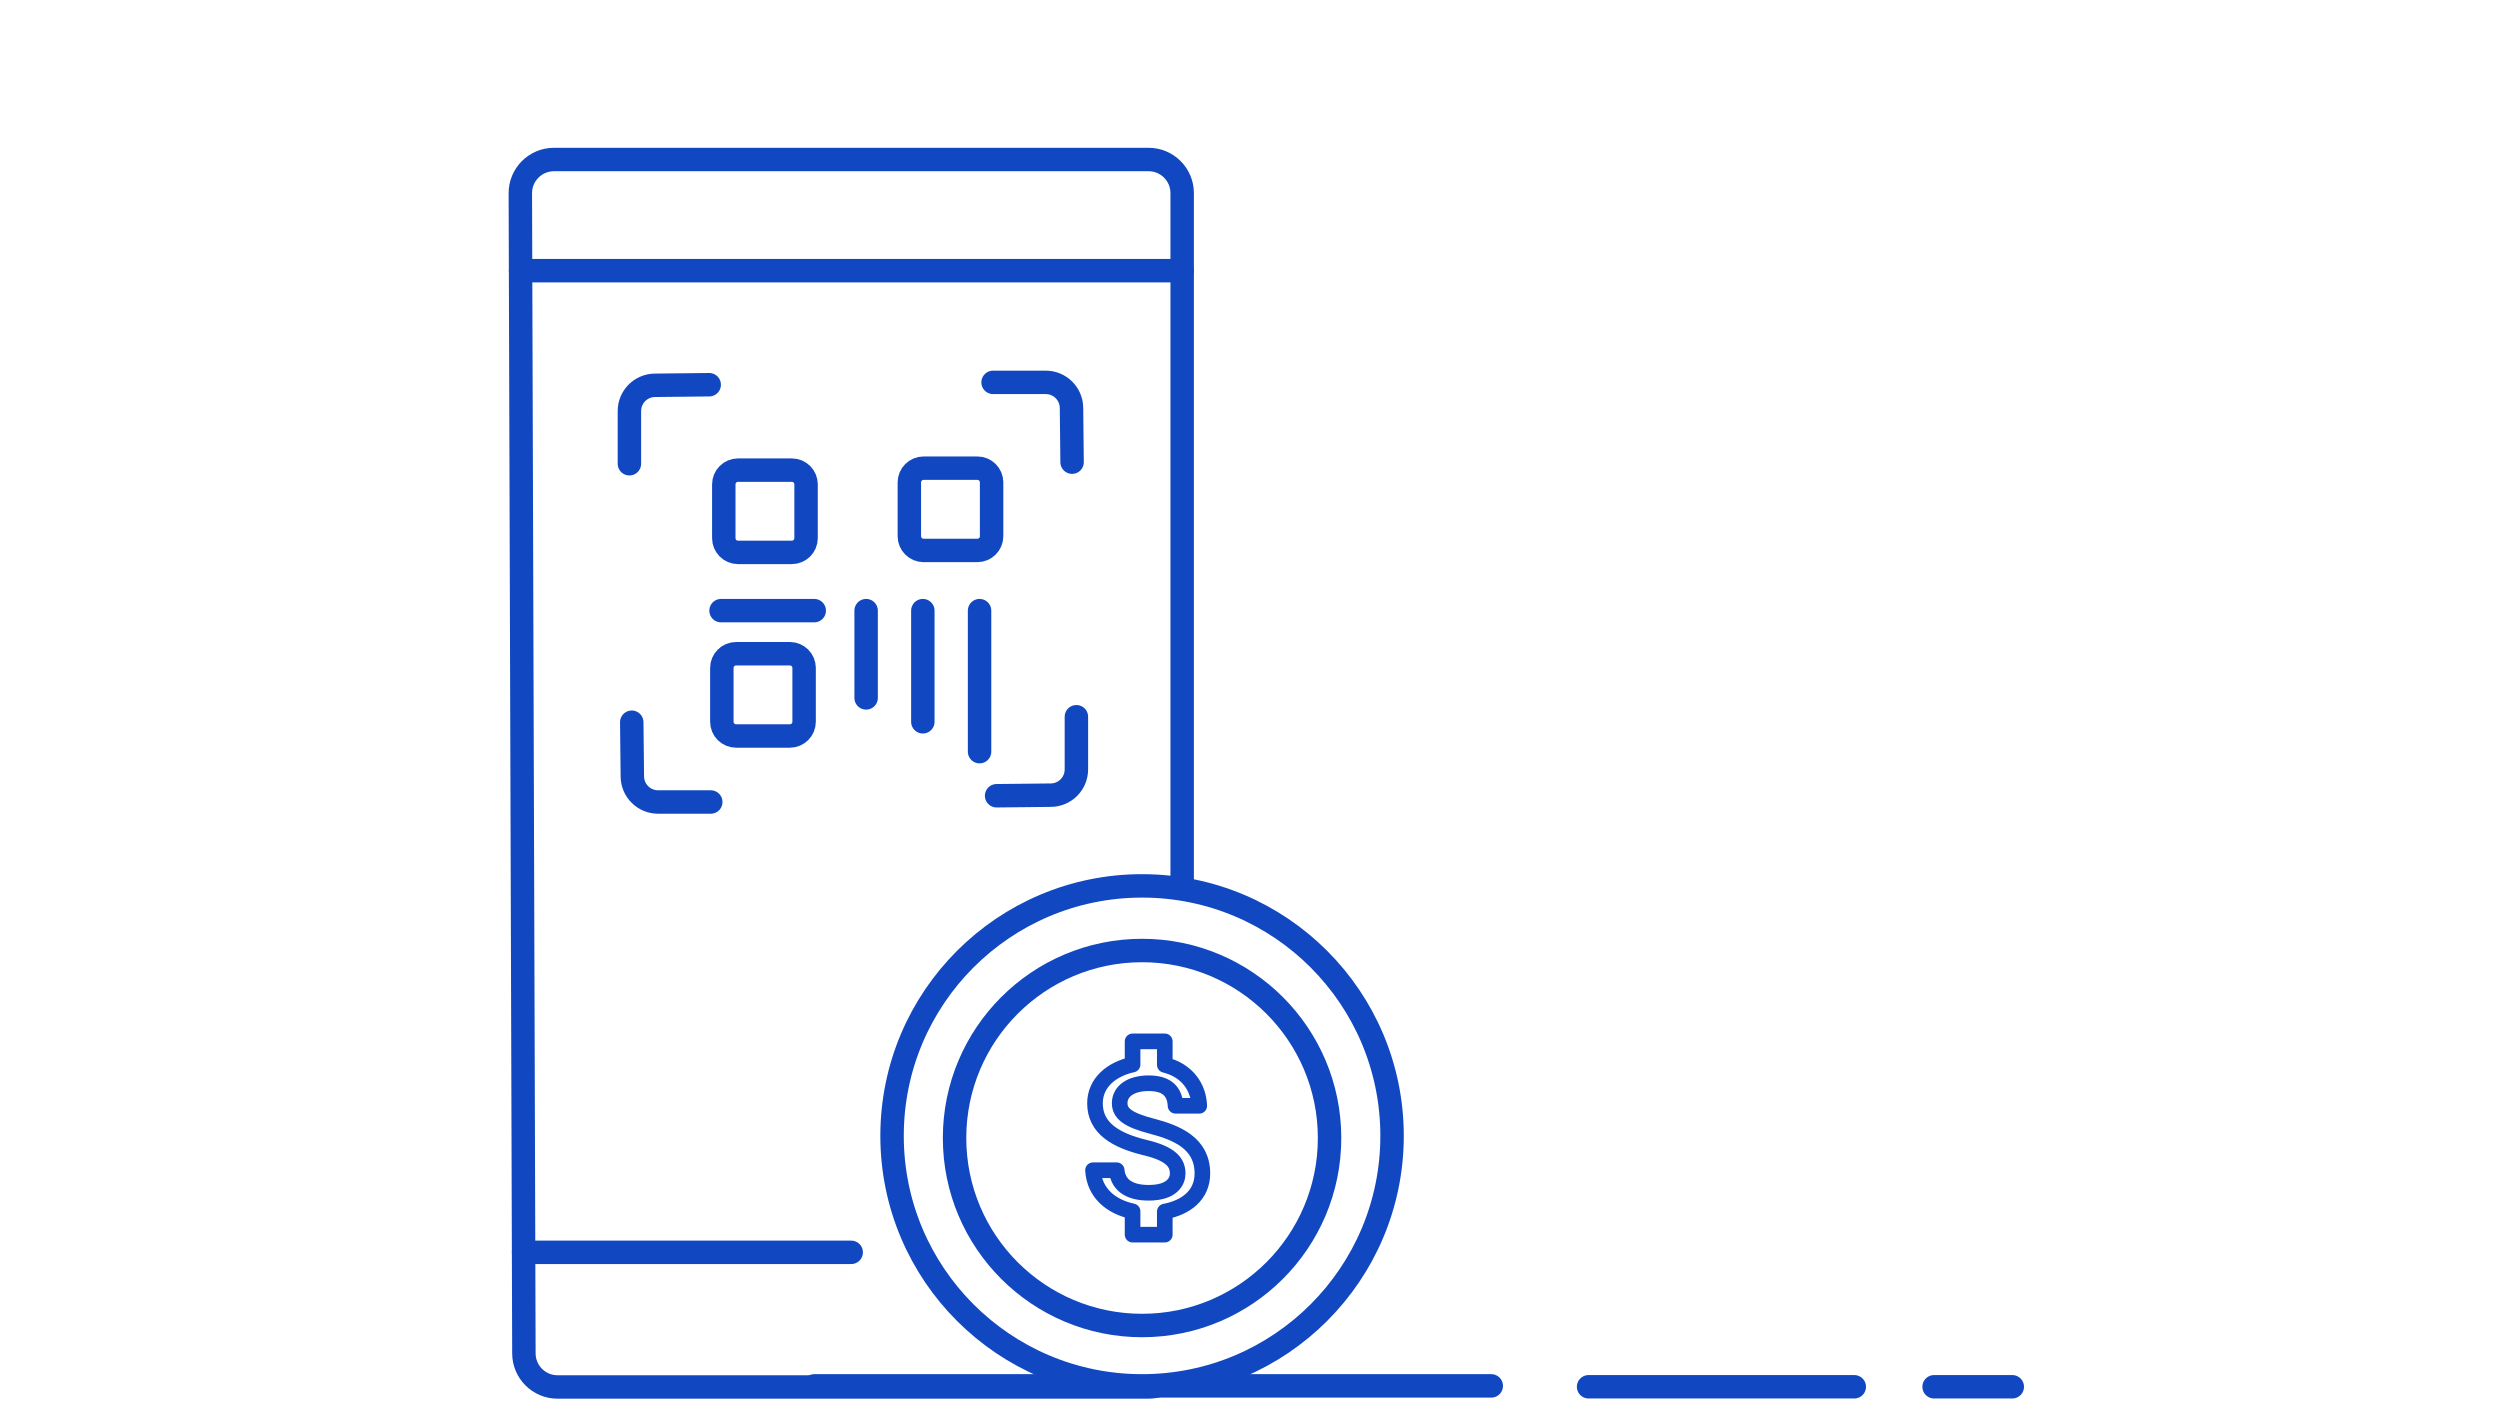<svg xmlns="http://www.w3.org/2000/svg" viewBox="0 0 320 180" width="320" height="180" preserveAspectRatio="xMidYMid meet" style="width: 100%; height: 100%; transform: translate3d(0px, 0px, 0px);"><rect x="0" y="0" width="320" height="180" fill="#808080" stroke="none"/><defs><clipPath id="__lottie_element_534"><rect width="320" height="180" x="0" y="0"></rect></clipPath><clipPath id="__lottie_element_536"><path d="M0,0 L600,0 L600,600 L0,600z"></path></clipPath></defs><g clip-path="url(#__lottie_element_534)"><g clip-path="url(#__lottie_element_536)" transform="matrix(1,0,0,1,-157,-208)" opacity="1" style="display: block;"><g transform="matrix(1,0,0,1,300,300)" opacity="1" style="display: block;"><g opacity="1" transform="matrix(1,0,0,1,2,-1)"><path fill="rgb(255,255,255)" fill-opacity="1" d=" M316,-311 C316,-311 316,311 316,311 C316,311 -316,311 -316,311 C-316,311 -316,-311 -316,-311 C-316,-311 316,-311 316,-311z"></path><path stroke-linecap="butt" stroke-linejoin="miter" fill-opacity="0" stroke-miterlimit="4" stroke="rgb(255,255,255)" stroke-opacity="1" stroke-width="2" d=" M316,-311 C316,-311 316,311 316,311 C316,311 -316,311 -316,311 C-316,311 -316,-311 -316,-311 C-316,-311 316,-311 316,-311z"></path></g></g><g transform="matrix(1,0,0,1,216.096,220.917)" opacity="1" style="display: block;"><g opacity="1" transform="matrix(1,0,0,1,49.861,86.058)"><path stroke-linecap="round" stroke-linejoin="round" fill-opacity="0" stroke="rgb(17,72,193)" stroke-opacity="1" stroke-width="3" d=" M38.057,-78.558 C38.057,-78.558 -38.05,-78.558 -38.05,-78.558 C-40.432,-78.558 -42.361,-76.623 -42.354,-74.242 C-42.354,-74.242 -41.898,74.268 -41.898,74.268 C-41.89,76.639 -39.966,78.558 -37.594,78.558 C-37.594,78.558 38.057,78.558 38.057,78.558 C40.434,78.558 42.361,76.631 42.361,74.254 C42.361,74.254 42.361,-74.255 42.361,-74.255 C42.361,-76.632 40.434,-78.558 38.057,-78.558z"></path></g></g><g transform="matrix(1,0,0,1,222.134,241.145)" opacity="1" style="display: block;"><g opacity="1" transform="matrix(1,0,0,1,0,0)"><path stroke-linecap="round" stroke-linejoin="round" fill-opacity="0" stroke="rgb(17,72,193)" stroke-opacity="1" stroke-width="3" d=" M1.5,1.5 C1.5,1.5 86.184,1.5 86.184,1.5"></path></g></g><g transform="matrix(1,0,0,1,222.519,366.799)" opacity="1" style="display: block;"><g opacity="1" transform="matrix(1,0,0,1,0,0)"><path stroke-linecap="round" stroke-linejoin="round" fill-opacity="0" stroke="rgb(17,72,193)" stroke-opacity="1" stroke-width="3" d=" M1.5,1.5 C1.5,1.5 43.435,1.5 43.435,1.5"></path></g></g><g transform="matrix(1,0,0,1,232.564,252.243)" opacity="1" style="display: block;"><g opacity="1" transform="matrix(1,0,0,1,10.107,10.058)"><path stroke-linecap="round" stroke-linejoin="round" fill-opacity="0" stroke="rgb(17,72,193)" stroke-opacity="1" stroke-width="3" d=" M-5.107,5.057 C-5.107,5.057 -5.107,-1.686 -5.107,-1.686 C-5.107,-3.493 -3.654,-4.963 -1.847,-4.982 C-1.847,-4.982 5.107,-5.057 5.107,-5.057"></path></g></g><g transform="matrix(0,1,-1,0,299.228,251.943)" opacity="1" style="display: block;"><g opacity="1" transform="matrix(1,0,0,1,10.107,10.058)"><path stroke-linecap="round" stroke-linejoin="round" fill-opacity="0" stroke="rgb(17,72,193)" stroke-opacity="1" stroke-width="3" d=" M-5.107,5.057 C-5.107,5.057 -5.107,-1.686 -5.107,-1.686 C-5.107,-3.493 -3.654,-4.963 -1.847,-4.982 C-1.847,-4.982 5.107,-5.057 5.107,-5.057"></path></g></g><g transform="matrix(0,-1,1,0,232.864,315.657)" opacity="1" style="display: block;"><g opacity="1" transform="matrix(1,0,0,1,10.107,10.058)"><path stroke-linecap="round" stroke-linejoin="round" fill-opacity="0" stroke="rgb(17,72,193)" stroke-opacity="1" stroke-width="3" d=" M-5.107,5.057 C-5.107,5.057 -5.107,-1.686 -5.107,-1.686 C-5.107,-3.493 -3.654,-4.963 -1.847,-4.982 C-1.847,-4.982 5.107,-5.057 5.107,-5.057"></path></g></g><g transform="matrix(-1,0,0,-1,299.778,314.857)" opacity="1" style="display: block;"><g opacity="1" transform="matrix(1,0,0,1,10.107,10.058)"><path stroke-linecap="round" stroke-linejoin="round" fill-opacity="0" stroke="rgb(17,72,193)" stroke-opacity="1" stroke-width="3" d=" M-5.107,5.057 C-5.107,5.057 -5.107,-1.686 -5.107,-1.686 C-5.107,-3.493 -3.654,-4.963 -1.847,-4.982 C-1.847,-4.982 5.107,-5.057 5.107,-5.057"></path></g></g><g transform="matrix(1,0,0,1,244.647,263.176)" opacity="1" style="display: block;"><g opacity="1" transform="matrix(1,0,0,1,10.264,10.265)"><path stroke-linecap="round" stroke-linejoin="round" fill-opacity="0" stroke="rgb(17,72,193)" stroke-opacity="1" stroke-width="3" d=" M5.265,-3.442 C5.265,-3.442 5.265,-3.441 5.265,-3.441 C5.265,-3.441 5.265,3.441 5.265,3.441 C5.265,4.449 4.449,5.265 3.442,5.265 C3.442,5.265 3.442,5.265 3.442,5.265 C3.442,5.265 -3.441,5.265 -3.441,5.265 C-4.449,5.265 -5.265,4.449 -5.265,3.441 C-5.265,3.441 -5.265,-3.441 -5.265,-3.441 C-5.265,-4.448 -4.449,-5.265 -3.441,-5.265 C-3.441,-5.265 3.442,-5.265 3.442,-5.265 C4.449,-5.265 5.265,-4.448 5.265,-3.442"></path></g></g><g transform="matrix(1,0,0,1,268.397,262.926)" opacity="1" style="display: block;"><g opacity="1" transform="matrix(1,0,0,1,10.264,10.265)"><path stroke-linecap="round" stroke-linejoin="round" fill-opacity="0" stroke="rgb(17,72,193)" stroke-opacity="1" stroke-width="3" d=" M5.265,-3.442 C5.265,-3.442 5.265,-3.441 5.265,-3.441 C5.265,-3.441 5.265,3.441 5.265,3.441 C5.265,4.449 4.449,5.265 3.442,5.265 C3.442,5.265 3.442,5.265 3.442,5.265 C3.442,5.265 -3.441,5.265 -3.441,5.265 C-4.449,5.265 -5.265,4.449 -5.265,3.441 C-5.265,3.441 -5.265,-3.441 -5.265,-3.441 C-5.265,-4.448 -4.449,-5.265 -3.441,-5.265 C-3.441,-5.265 3.442,-5.265 3.442,-5.265 C4.449,-5.265 5.265,-4.448 5.265,-3.442"></path></g></g><g transform="matrix(1,0,0,1,244.397,286.676)" opacity="1" style="display: block;"><g opacity="1" transform="matrix(1,0,0,1,10.264,10.265)"><path stroke-linecap="round" stroke-linejoin="round" fill-opacity="0" stroke="rgb(17,72,193)" stroke-opacity="1" stroke-width="3" d=" M5.265,-3.442 C5.265,-3.442 5.265,-3.441 5.265,-3.441 C5.265,-3.441 5.265,3.441 5.265,3.441 C5.265,4.449 4.449,5.265 3.442,5.265 C3.442,5.265 3.442,5.265 3.442,5.265 C3.442,5.265 -3.441,5.265 -3.441,5.265 C-4.449,5.265 -5.265,4.449 -5.265,3.441 C-5.265,3.441 -5.265,-3.441 -5.265,-3.441 C-5.265,-4.448 -4.449,-5.265 -3.441,-5.265 C-3.441,-5.265 3.442,-5.265 3.442,-5.265 C4.449,-5.265 5.265,-4.448 5.265,-3.442"></path></g></g><g transform="matrix(1,0,0,1,248.294,285.162)" opacity="1" style="display: block;"><g opacity="1" transform="matrix(1,0,0,1,0,0)"><path stroke-linecap="round" stroke-linejoin="round" fill-opacity="0" stroke="rgb(17,72,193)" stroke-opacity="1" stroke-width="3" d=" M1,1 C1,1 12.928,1 12.928,1"></path></g></g><g transform="matrix(1,0,0,1,266.864,285.162)" opacity="1" style="display: block;"><g opacity="1" transform="matrix(1,0,0,1,0,0)"><path stroke-linecap="round" stroke-linejoin="round" fill-opacity="0" stroke="rgb(17,72,193)" stroke-opacity="1" stroke-width="3" d=" M1,1 C1,1 1,12.17 1,12.17"></path></g></g><g transform="matrix(1,0,0,1,274.124,285.162)" opacity="1" style="display: block;"><g opacity="1" transform="matrix(1,0,0,1,0,0)"><path stroke-linecap="round" stroke-linejoin="round" fill-opacity="0" stroke="rgb(17,72,193)" stroke-opacity="1" stroke-width="3" d=" M1,1 C1,1 1,15.227 1,15.227"></path></g></g><g transform="matrix(1,0,0,1,281.384,285.162)" opacity="1" style="display: block;"><g opacity="1" transform="matrix(1,0,0,1,0,0)"><path stroke-linecap="round" stroke-linejoin="round" fill-opacity="0" stroke="rgb(17,72,193)" stroke-opacity="1" stroke-width="3" d=" M1,1 C1,1 1,19.049 1,19.049"></path></g></g><g transform="matrix(1,0,0,1,259.722,383.893)" opacity="1" style="display: block;"><g opacity="1" transform="matrix(1,0,0,1,0,0)"><path stroke-linecap="round" stroke-linejoin="round" fill-opacity="0" stroke="rgb(17,72,193)" stroke-opacity="1" stroke-width="3" d=" M1.5,1.5 C1.5,1.5 88.161,1.5 88.161,1.5"></path></g></g><g transform="matrix(1,0,0,1,358.838,384.007)" opacity="1" style="display: block;"><g opacity="1" transform="matrix(1,0,0,1,0,0)"><path stroke-linecap="round" stroke-linejoin="round" fill-opacity="0" stroke="rgb(17,72,193)" stroke-opacity="1" stroke-width="3" d=" M1.5,1.5 C1.5,1.5 35.51,1.5 35.51,1.5"></path></g></g><g transform="matrix(1,0,0,1,403.064,384.007)" opacity="1" style="display: block;"><g opacity="1" transform="matrix(1,0,0,1,0,0)"><path stroke-linecap="round" stroke-linejoin="round" fill-opacity="0" stroke="rgb(17,72,193)" stroke-opacity="1" stroke-width="3" d=" M1.5,1.5 C1.5,1.5 11.509,1.5 11.509,1.5"></path></g></g><g transform="matrix(1,0,0,1,263.684,313.893)" opacity="1" style="display: block;"><g opacity="1" transform="matrix(1,0,0,1,39.5,39.5)"><path fill="rgb(255,255,255)" fill-opacity="1" d=" M32,0 C32,17.673 17.674,32 0,32 C-17.673,32 -32,17.673 -32,0 C-32,-17.673 -17.673,-32 0,-32 C17.674,-32 32,-17.673 32,0z"></path><path stroke-linecap="round" stroke-linejoin="round" fill-opacity="0" stroke="rgb(17,72,193)" stroke-opacity="1" stroke-width="3" d=" M32,0 C32,17.673 17.674,32 0,32 C-17.673,32 -32,17.673 -32,0 C-32,-17.673 -17.673,-32 0,-32 C17.674,-32 32,-17.673 32,0z"></path></g></g><g transform="matrix(1,0,0,1,274.184,324.665)" opacity="1" style="display: block;"><g opacity="1" transform="matrix(1,0,0,1,29,29)"><path fill="rgb(255,255,255)" fill-opacity="1" d=" M24,0 C24,13.255 13.255,24 0,24 C-13.254,24 -24,13.255 -24,0 C-24,-13.255 -13.254,-24 0,-24 C13.255,-24 24,-13.255 24,0z"></path><path stroke-linecap="round" stroke-linejoin="round" fill-opacity="0" stroke="rgb(17,72,193)" stroke-opacity="1" stroke-width="3" d=" M24,0 C24,13.255 13.255,24 0,24 C-13.254,24 -24,13.255 -24,0 C-24,-13.255 -13.254,-24 0,-24 C13.255,-24 24,-13.255 24,0z"></path></g></g><g transform="matrix(1,0,0,1,294.405,338.794)" opacity="1" style="display: block;"><g opacity="1" transform="matrix(1,0,0,1,9.5,14.871)"><path stroke-linecap="round" stroke-linejoin="round" fill-opacity="0" stroke="rgb(17,72,193)" stroke-opacity="1" stroke-width="2" d=" M6.177,-4.124 C6.433,-4.124 6.601,-4.124 6.601,-4.124 C6.512,-6.495 5.061,-8.654 2.188,-9.361 C2.188,-9.361 2.188,-12.371 2.188,-12.371 C2.188,-12.371 -1.935,-12.371 -1.935,-12.371 C-1.935,-12.371 -1.935,-9.403 -1.935,-9.403 C-4.602,-8.818 -6.746,-7.1 -6.746,-4.44 C-6.746,-1.265 -4.114,0.316 -0.285,1.237 C3.158,2.061 3.838,3.264 3.838,4.556 C3.838,5.498 3.172,7.01 0.127,7.01 C-2.705,7.01 -3.825,5.739 -3.969,4.124 C-3.969,4.124 -7,4.124 -7,4.124 C-6.828,7.134 -4.581,8.817 -1.935,9.388 C-1.935,9.388 -1.935,12.371 -1.935,12.371 C-1.935,12.371 2.188,12.371 2.188,12.371 C2.188,12.371 2.188,9.416 2.188,9.416 C4.862,8.9 7,7.353 7,4.529 C7,0.639 3.66,-0.695 0.539,-1.512 C0.539,-1.512 0.539,-1.512 0.539,-1.512 C0.539,-1.512 0.539,-1.512 0.539,-1.512 C-2.581,-2.324 -3.585,-3.155 -3.585,-4.461 C-3.585,-5.959 -2.203,-7.011 0.127,-7.011 C2.573,-7.011 3.48,-5.842 3.563,-4.124 C3.563,-4.124 5.341,-4.124 6.177,-4.124"></path></g></g></g></g></svg>